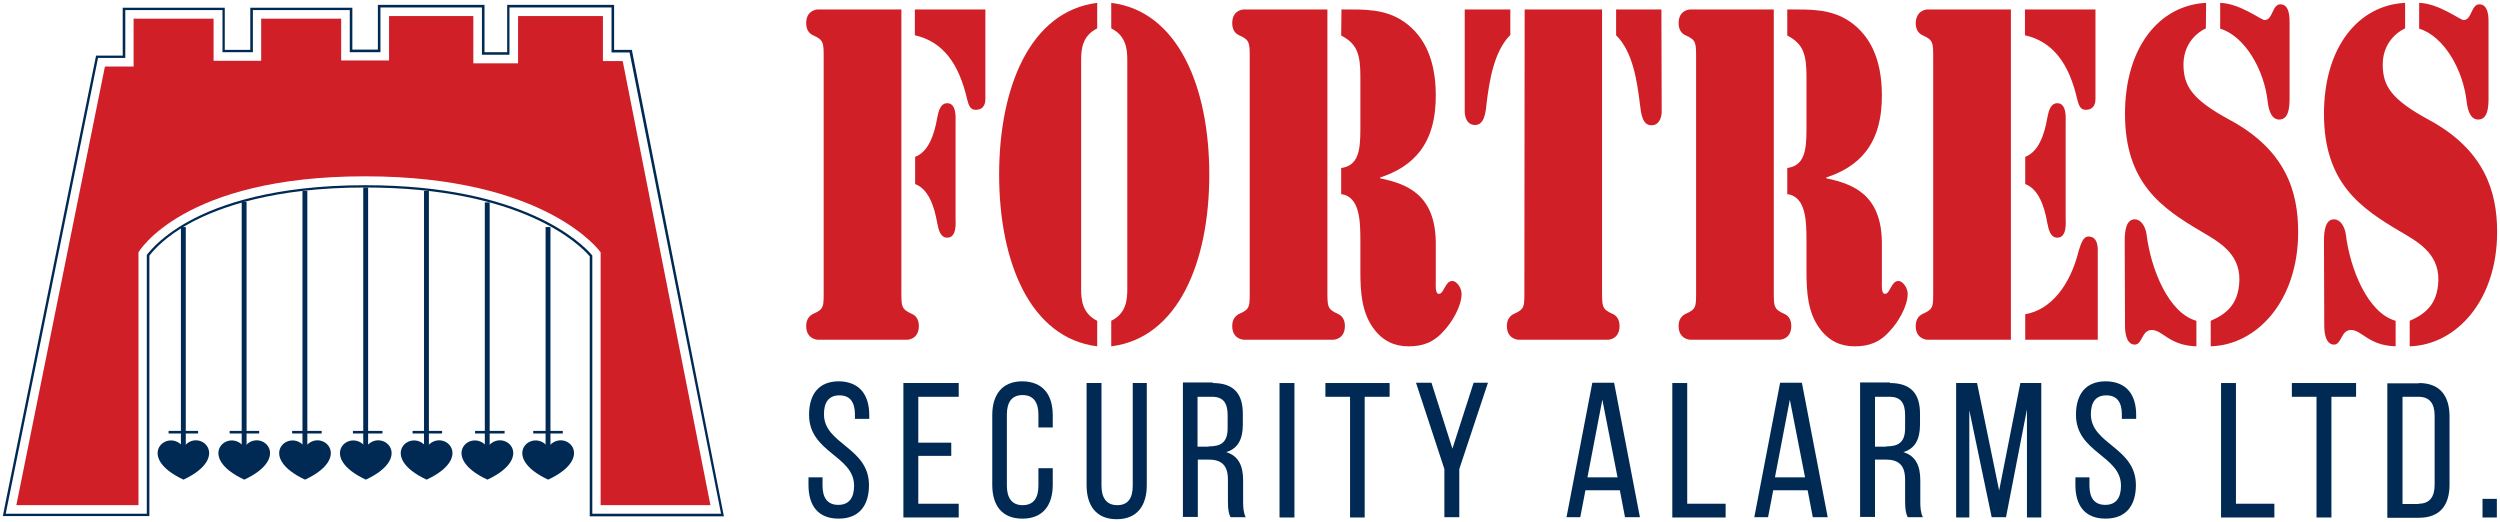 <?xml version="1.0" encoding="utf-8"?>
<!-- Generator: Adobe Illustrator 24.2.3, SVG Export Plug-In . SVG Version: 6.00 Build 0)  -->
<svg version="1.1" id="Layer_1" xmlns="http://www.w3.org/2000/svg" xmlns:xlink="http://www.w3.org/1999/xlink" x="0px" y="0px"
	 viewBox="0 0 872 182" style="enable-background:new 0 0 872 182;" xml:space="preserve">
<style type="text/css">
	.st0{fill:#D01F27;}
	.st1{fill:#002A54;}
</style>
<g>
	<g>
		<g>
			<path class="st0" d="M287.3,20.6c0-5.7,0.1-6.6-3.7-8.3c-1.4-0.6-2.4-2-2.4-4.2c0-4.5,3.6-4.8,4.1-4.8h29.1v97.9
				c0,5.7-0.1,6.6,3.7,8.3c1.4,0.6,2.4,2,2.4,4.2c0,4.5-3.6,4.8-4.1,4.8h-31.1c-0.4,0-4.1-0.3-4.1-4.8c0-2.2,1-3.5,2.4-4.2
				c3.9-1.7,3.7-2.6,3.7-8.3V20.6z M319.2,3.3h24.5v31.3c0,0.8-0.1,3.7-3.4,3.7c-1.9,0-2.4-1.5-3-3.8c-2.9-12.5-8.5-20-18.2-22.2v-9
				H319.2z M319.2,54.7c4.6-1.7,6.7-7.7,7.7-13.6c0.5-2.6,1.2-5.1,3.5-5.1c3.4,0,2.9,5.5,2.9,6.8v33.3c0,1.2,0.6,6.8-2.9,6.8
				c-2.3,0-3-2.5-3.5-5.1c-1-5.9-3.1-11.9-7.7-13.6V54.7z"/>
			<path class="st0" d="M382.7,9.9c-5.2,2.6-5.6,7.2-5.6,11.1v79.8c0,3.8,0.4,8.5,5.6,11.1v8.9c-23.3-2.9-34.2-29.3-34.2-59.9
				s10.9-57,34.2-59.9V9.9z M387.6,111.9c5.2-2.6,5.6-7.2,5.6-11.1V21c0-3.8-0.4-8.5-5.6-11.1V1c23.3,2.9,34.2,29.3,34.2,59.9
				s-10.9,57-34.2,59.9V111.9z"/>
			<path class="st0" d="M435.9,20.6c0-5.7,0.1-6.6-3.7-8.3c-1.4-0.6-2.4-2-2.4-4.2c0-4.5,3.6-4.8,4.1-4.8H463v97.9
				c0,5.7-0.1,6.6,3.7,8.3c1.4,0.6,2.4,2,2.4,4.2c0,4.5-3.6,4.8-4.1,4.8h-31.1c-0.4,0-4.1-0.3-4.1-4.8c0-2.2,1-3.5,2.4-4.2
				c3.9-1.7,3.7-2.6,3.7-8.3V20.6z M467.9,3.3h0.5c7.2,0,14.6-0.3,21.2,4.2c7.4,5.1,11.1,13.6,11.2,25.3
				c0.2,17.7-8.1,25.4-19.4,29.1v0.3c9.8,2,19.2,6,19.4,22.3V98c0,1.4-0.3,4.5,1.1,4.5c1.8,0,2.1-4.5,4.7-4.5c1.4,0,3.2,2.3,3.2,4.5
				c0,4.5-3.6,10.2-6.1,12.8c-3.7,4.3-7.7,5.5-12.4,5.5c-4.7,0-9-1.7-12.4-6.5c-3.9-5.5-4.4-12.3-4.4-19.6V84.3
				c0-7.1-0.1-15.7-6.7-16.6v-9.1c5.9-0.8,6.7-5.9,6.7-13.4V26.6c0-7.7-1.2-11.4-6.7-14.2L467.9,3.3L467.9,3.3z"/>
			<path class="st0" d="M511,3.3h15.8v8.9c-5.7,5.7-7.3,15.9-8.3,24c-0.3,3.4-0.9,7.4-4,7.4c-3.3,0-3.6-3.8-3.6-4.5V3.3H511z
				 M531.8,3.3h27v97.9c0,5.7-0.1,6.6,3.7,8.3c1.4,0.6,2.4,2,2.4,4.2c0,4.5-3.6,4.8-4.1,4.8h-31.1c-0.4,0-4.1-0.3-4.1-4.8
				c0-2.2,1-3.5,2.4-4.2c3.9-1.7,3.7-2.6,3.7-8.3L531.8,3.3L531.8,3.3z M579.6,39.2c0,0.6-0.3,4.5-3.6,4.5c-3.1,0-3.6-4-4-7.4
				c-1-8.2-2.5-18.3-8.3-24v-9h15.8L579.6,39.2L579.6,39.2z"/>
			<path class="st0" d="M591.6,20.6c0-5.7,0.1-6.6-3.7-8.3c-1.4-0.6-2.4-2-2.4-4.2c0-4.5,3.6-4.8,4.1-4.8h29.1v97.9
				c0,5.7-0.1,6.6,3.7,8.3c1.4,0.6,2.4,2,2.4,4.2c0,4.5-3.6,4.8-4.1,4.8h-31.1c-0.4,0-4.1-0.3-4.1-4.8c0-2.2,1-3.5,2.4-4.2
				c3.9-1.7,3.7-2.6,3.7-8.3L591.6,20.6L591.6,20.6z M623.5,3.3h0.5c7.2,0,14.6-0.3,21.2,4.2c7.4,5.1,11.1,13.6,11.2,25.3
				c0.2,17.7-8.1,25.4-19.4,29.1v0.3c9.8,2,19.2,6,19.4,22.3V98c0,1.4-0.3,4.5,1.1,4.5c1.8,0,2.1-4.5,4.7-4.5c1.4,0,3.2,2.3,3.2,4.5
				c0,4.5-3.6,10.2-6.1,12.8c-3.7,4.3-7.7,5.5-12.4,5.5s-9-1.7-12.4-6.5c-3.9-5.5-4.4-12.3-4.4-19.6V84.3c0-7.1-0.1-15.7-6.7-16.6
				v-9.1c5.9-0.8,6.7-5.9,6.7-13.4V26.6c0-7.7-1.2-11.4-6.7-14.2V3.3H623.5z"/>
			<path class="st0" d="M672.3,3.3h29.1v115.2h-29.1c-0.4,0-4.1-0.3-4.1-4.8c0-2.2,1-3.5,2.4-4.2c3.9-1.7,3.7-2.6,3.7-8.3V20.6
				c0-5.7,0.1-6.6-3.7-8.3c-1.4-0.6-2.4-2-2.4-4.2C668.3,3.6,671.9,3.3,672.3,3.3z M706.4,3.3h24.5v31.3c0,0.8-0.1,3.7-3.4,3.7
				c-1.9,0-2.4-1.5-3-3.8c-2.9-12.5-8.5-20-18.2-22.2v-9H706.4z M706.4,54.7c4.6-1.7,6.7-7.7,7.7-13.6c0.5-2.6,1.2-5.1,3.5-5.1
				c3.4,0,2.9,5.5,2.9,6.8v33.3c0,1.2,0.6,6.8-2.9,6.8c-2.3,0-3-2.5-3.5-5.1c-1-5.9-3.1-11.9-7.7-13.6V54.7z M706.4,109.6
				c8.9-1.5,15.7-10,18.7-22.3c0.8-2.3,1.4-4.8,3.4-4.8c3.5,0,3.2,4.6,3.2,5.2v30.8h-25.3L706.4,109.6L706.4,109.6z"/>
			<path class="st0" d="M769.4,9.9c-4.2,2-7.8,6.3-7.8,12.6c0,7.5,3,12.2,16.1,19.3c19.5,10.5,23.9,24.9,23.9,39.1
				c0,23.9-14.2,39.4-30.5,39.9v-8.9c5.3-2.3,9.8-5.7,10-14.2c0.2-9.7-7.9-13.7-13.2-16.9c-13.9-8.2-26.7-16.9-26.7-41.1
				c0-23.4,12.1-37.9,28.3-38.7L769.4,9.9L769.4,9.9z M741.1,84c0-3.2,0.4-7.5,3.5-7.5c2.2,0,3.7,2.5,4.1,5.1
				c1.5,12.3,7.7,27.6,17.4,30.3v8.9c-9.6-0.3-11.7-5.7-15.6-5.7c-3.5,0-3.2,5.1-5.9,5.1c-3.4,0-3.4-5.7-3.4-6.5L741.1,84L741.1,84z
				 M798.6,34.3c0,3.5-0.4,7.4-3.6,7.4c-2.6,0-3.6-2.9-4-6c-1.2-11.4-8-23.1-16.6-25.7V1c6.9,0.2,14.3,6,15.5,6
				c2.9,0,2.6-5.5,5.5-5.5c3.4,0,3.2,5.2,3.2,6.5L798.6,34.3L798.6,34.3z"/>
			<path class="st0" d="M838.9,9.9c-4.2,2-7.8,6.3-7.8,12.6c0,7.5,3,12.2,16.1,19.3c19.4,10.5,23.8,25,23.8,39.1
				c0,23.9-14.2,39.4-30.5,39.9v-8.9c5.3-2.3,9.8-5.7,10-14.2c0.2-9.7-7.9-13.7-13.2-16.9c-13.9-8.2-26.7-16.9-26.7-41.1
				c0-23.4,12.1-37.9,28.3-38.7L838.9,9.9L838.9,9.9z M810.6,84c0-3.2,0.4-7.5,3.5-7.5c2.2,0,3.7,2.5,4.1,5.1
				c1.5,12.3,7.7,27.6,17.4,30.3v8.9c-9.6-0.3-11.7-5.7-15.6-5.7c-3.5,0-3.2,5.1-5.9,5.1c-3.4,0-3.4-5.7-3.4-6.5L810.6,84L810.6,84z
				 M868,34.3c0,3.5-0.4,7.4-3.6,7.4c-2.6,0-3.6-2.9-4-6c-1.2-11.4-8-23.1-16.6-25.7V1c6.9,0.2,14.3,6,15.5,6c2.9,0,2.6-5.5,5.5-5.5
				c3.4,0,3.2,5.2,3.2,6.5L868,34.3L868,34.3z"/>
		</g>
	</g>
	<g>
		<g>
			<g>
				<g>
					<path class="st1" d="M252.5,180.1h-46.8V89.4c-3.7-4.3-23.8-24-78.4-24c-31.7,0-50.6,6.8-61,12.4c-8.6,4.7-12.8,9.5-14.2,11.4
						V180H1l0.9-4.6l31.6-156h9.3V2.7h35.6v14.7h8.9V2.7h35.6v14.6h8.9V1.7H169v16.5h7.9V1.7h37.3v15.7h6.2l0.6,3.1L252.5,180.1z
						 M206.6,179.2h44.9L219.6,18.3h-6.3V2.6h-35.6v16.5h-9.6V2.6h-35.4v15.6H122V3.5H88.2v14.7H77.6V3.5H43.7v16.7h-9.5L2,179.2
						h49.2V88.9l0.1-0.1C52.8,86.9,57,82,66,77.1c10.4-5.7,29.5-12.5,61.4-12.5c55.4,0,75.6,20.3,79.1,24.4l0.1,0.1V179.2z"/>
				</g>
				<path class="st0" d="M5.7,176.2l30.9-153h10V6.5h27.9v14.7h16.6V6.5H119v14.6h16.7V5.6h29.4v16.5h15.6V5.6h29.6v15.7h6.9
					l30.6,154.9h-38.3V88c0,0-18.5-26.5-82.2-26.5S48.3,88,48.3,88v88.2H5.7z"/>
			</g>
			<g>
				<rect x="63.1" y="79.2" class="st1" width="1.7" height="77.3"/>
			</g>
			<g>
				<rect x="58.8" y="150.3" class="st1" width="10.3" height="0.9"/>
			</g>
			<g>
				<rect x="80.1" y="150.3" class="st1" width="10.3" height="0.9"/>
			</g>
			<g>
				<rect x="101.9" y="150.3" class="st1" width="10.3" height="0.9"/>
			</g>
			<g>
				<rect x="123.1" y="150.3" class="st1" width="10.3" height="0.9"/>
			</g>
			<g>
				<rect x="143.9" y="150.3" class="st1" width="10.3" height="0.9"/>
			</g>
			<g>
				<rect x="165.7" y="150.3" class="st1" width="10.3" height="0.9"/>
			</g>
			<g>
				<rect x="186" y="150.3" class="st1" width="10.3" height="0.9"/>
			</g>
			<g>
				<rect x="84.3" y="70.4" class="st1" width="1.7" height="86.1"/>
			</g>
			<g>
				<rect x="105.5" y="66.6" class="st1" width="1.7" height="89.9"/>
			</g>
			<g>
				<rect x="126.7" y="65.4" class="st1" width="1.7" height="91.1"/>
			</g>
			<g>
				<rect x="147.9" y="66.6" class="st1" width="1.7" height="89.9"/>
			</g>
			<g>
				<rect x="169.1" y="70.6" class="st1" width="1.7" height="85.9"/>
			</g>
			<g>
				<rect x="190.3" y="79.2" class="st1" width="1.7" height="77.3"/>
			</g>
			<path class="st1" d="M170,156c-5.2-7.1-17.4,3.2,0,11.3C187.4,159.2,175.2,148.8,170,156z"/>
			<path class="st1" d="M148.8,156c-5.2-7.1-17.4,3.2,0,11.3C166.2,159.2,154,148.8,148.8,156z"/>
			<path class="st1" d="M127.6,156c-5.2-7.1-17.4,3.2,0,11.3C145,159.2,132.7,148.8,127.6,156z"/>
			<path class="st1" d="M106.4,156c-5.2-7.1-17.4,3.2,0,11.3C123.8,159.2,111.5,148.8,106.4,156z"/>
			<path class="st1" d="M85.2,156c-5.2-7.1-17.4,3.2,0,11.3C102.6,159.2,90.3,148.8,85.2,156z"/>
			<path class="st1" d="M64,156c-5.2-7.1-17.4,3.2,0,11.3C81.3,159.2,69.1,148.8,64,156z"/>
			<path class="st1" d="M191.2,156c-5.2-7.1-17.4,3.2,0,11.3C208.6,159.2,196.4,148.8,191.2,156z"/>
		</g>
	</g>
	<g>
		<path class="st1" d="M303.2,144.8v1.3h-5v-1.5c0-4.2-1.6-6.7-5.4-6.7c-3.8,0-5.4,2.5-5.4,6.6c0,10.5,15.7,11.5,15.7,24.7
			c0,7.1-3.4,11.7-10.6,11.7c-7.2,0-10.5-4.6-10.5-11.7v-2.7h4.9v2.9c0,4.2,1.7,6.7,5.5,6.7s5.5-2.5,5.5-6.7
			c0-10.5-15.7-11.5-15.7-24.7c0-7.2,3.4-11.7,10.4-11.7C299.8,133.1,303.2,137.7,303.2,144.8z"/>
		<path class="st1" d="M331.8,154.3v4.7h-11.5v16.7h14.1v4.8h-19.3v-46.9h19.3v4.8h-14.1v16H331.8z"/>
		<path class="st1" d="M367.2,144.9v4.2h-5v-4.5c0-4.2-1.7-6.8-5.5-6.8c-3.8,0-5.5,2.5-5.5,6.8v24.8c0,4.2,1.7,6.8,5.5,6.8
			c3.8,0,5.5-2.5,5.5-6.8v-6.1h5v5.8c0,7.1-3.4,11.8-10.6,11.8c-7.2,0-10.5-4.7-10.5-11.8v-24.3c0-7.1,3.4-11.8,10.5-11.8
			C363.9,133.1,367.2,137.8,367.2,144.9z"/>
		<path class="st1" d="M384.2,169.4c0,4.2,1.7,6.8,5.5,6.8c3.8,0,5.4-2.5,5.4-6.8v-35.8h4.9v35.6c0,7.1-3.3,11.9-10.5,11.9
			c-7.2,0-10.5-4.8-10.5-11.9v-35.6h5.2V169.4z"/>
		<path class="st1" d="M423,133.6c7.4,0,10.5,3.8,10.5,10.7v3.8c0,5.2-1.8,8.4-5.8,9.6c4.3,1.3,5.9,4.8,5.9,9.8v7.3
			c0,2.1,0.1,4,0.9,5.6h-5.3c-0.6-1.3-0.9-2.5-0.9-5.7v-7.4c0-5.3-2.5-7-6.8-7h-3.7v20h-5.2v-46.9H423z M421.6,155.7
			c4.2,0,6.6-1.3,6.6-6.4v-4.5c0-4.2-1.5-6.4-5.4-6.4h-5.1v17.4H421.6z"/>
		<path class="st1" d="M451.5,133.6v46.9h-5.2v-46.9H451.5z"/>
		<path class="st1" d="M470.9,180.5v-42.1h-8.6v-4.8h22.4v4.8H476v42.1H470.9z"/>
		<path class="st1" d="M503.8,163.6l-9.9-30.1h5.4l7.3,23l7.4-23h5l-10,30.1v16.8h-5.2V163.6z"/>
		<path class="st1" d="M553,171l-1.8,9.4h-4.8l9-46.9h7.6l9,46.9h-5.2l-1.8-9.4H553z M553.7,166.5h10.5l-5.3-27.1L553.7,166.5z"/>
		<path class="st1" d="M583.3,180.5v-46.9h5.2v42.1h13.4v4.8H583.3z"/>
		<path class="st1" d="M618.5,171l-1.8,9.4h-4.8l9-46.9h7.6l9,46.9h-5.2l-1.8-9.4H618.5z M619.1,166.5h10.5l-5.3-27.1L619.1,166.5z"
			/>
		<path class="st1" d="M659.2,133.6c7.4,0,10.5,3.8,10.5,10.7v3.8c0,5.2-1.8,8.4-5.8,9.6c4.3,1.3,5.9,4.8,5.9,9.8v7.3
			c0,2.1,0.1,4,0.9,5.6h-5.3c-0.6-1.3-0.9-2.5-0.9-5.7v-7.4c0-5.3-2.5-7-6.8-7H654v20h-5.2v-46.9H659.2z M657.9,155.7
			c4.2,0,6.6-1.3,6.6-6.4v-4.5c0-4.2-1.5-6.4-5.4-6.4H654v17.4H657.9z"/>
		<path class="st1" d="M699.7,180.4h-5l-7.8-37.3v37.4h-4.6v-46.9h7.3l7.7,37.5l7.4-37.5h7.3v46.9h-5v-37.7L699.7,180.4z"/>
		<path class="st1" d="M745.1,144.8v1.3h-5v-1.5c0-4.2-1.6-6.7-5.4-6.7s-5.4,2.5-5.4,6.6c0,10.5,15.7,11.5,15.7,24.7
			c0,7.1-3.4,11.7-10.6,11.7c-7.2,0-10.5-4.6-10.5-11.7v-2.7h4.9v2.9c0,4.2,1.7,6.7,5.5,6.7s5.5-2.5,5.5-6.7
			c0-10.5-15.7-11.5-15.7-24.7c0-7.2,3.4-11.7,10.4-11.7C741.8,133.1,745.1,137.7,745.1,144.8z"/>
		<path class="st1" d="M774.7,180.5v-46.9h5.2v42.1h13.4v4.8H774.7z"/>
		<path class="st1" d="M808,180.5v-42.1h-8.6v-4.8h22.4v4.8h-8.6v42.1H808z"/>
		<path class="st1" d="M843.7,133.6c7.3,0,10.7,4.4,10.7,11.7v23.7c0,7.2-3.3,11.6-10.7,11.6h-11v-46.9H843.7z M843.6,175.7
			c3.8,0,5.6-2.3,5.6-6.6V145c0-4.3-1.8-6.6-5.6-6.6h-5.6v37.4H843.6z"/>
		<path class="st1" d="M870.9,174v6.5h-5V174H870.9z"/>
	</g>
</g>
</svg>
